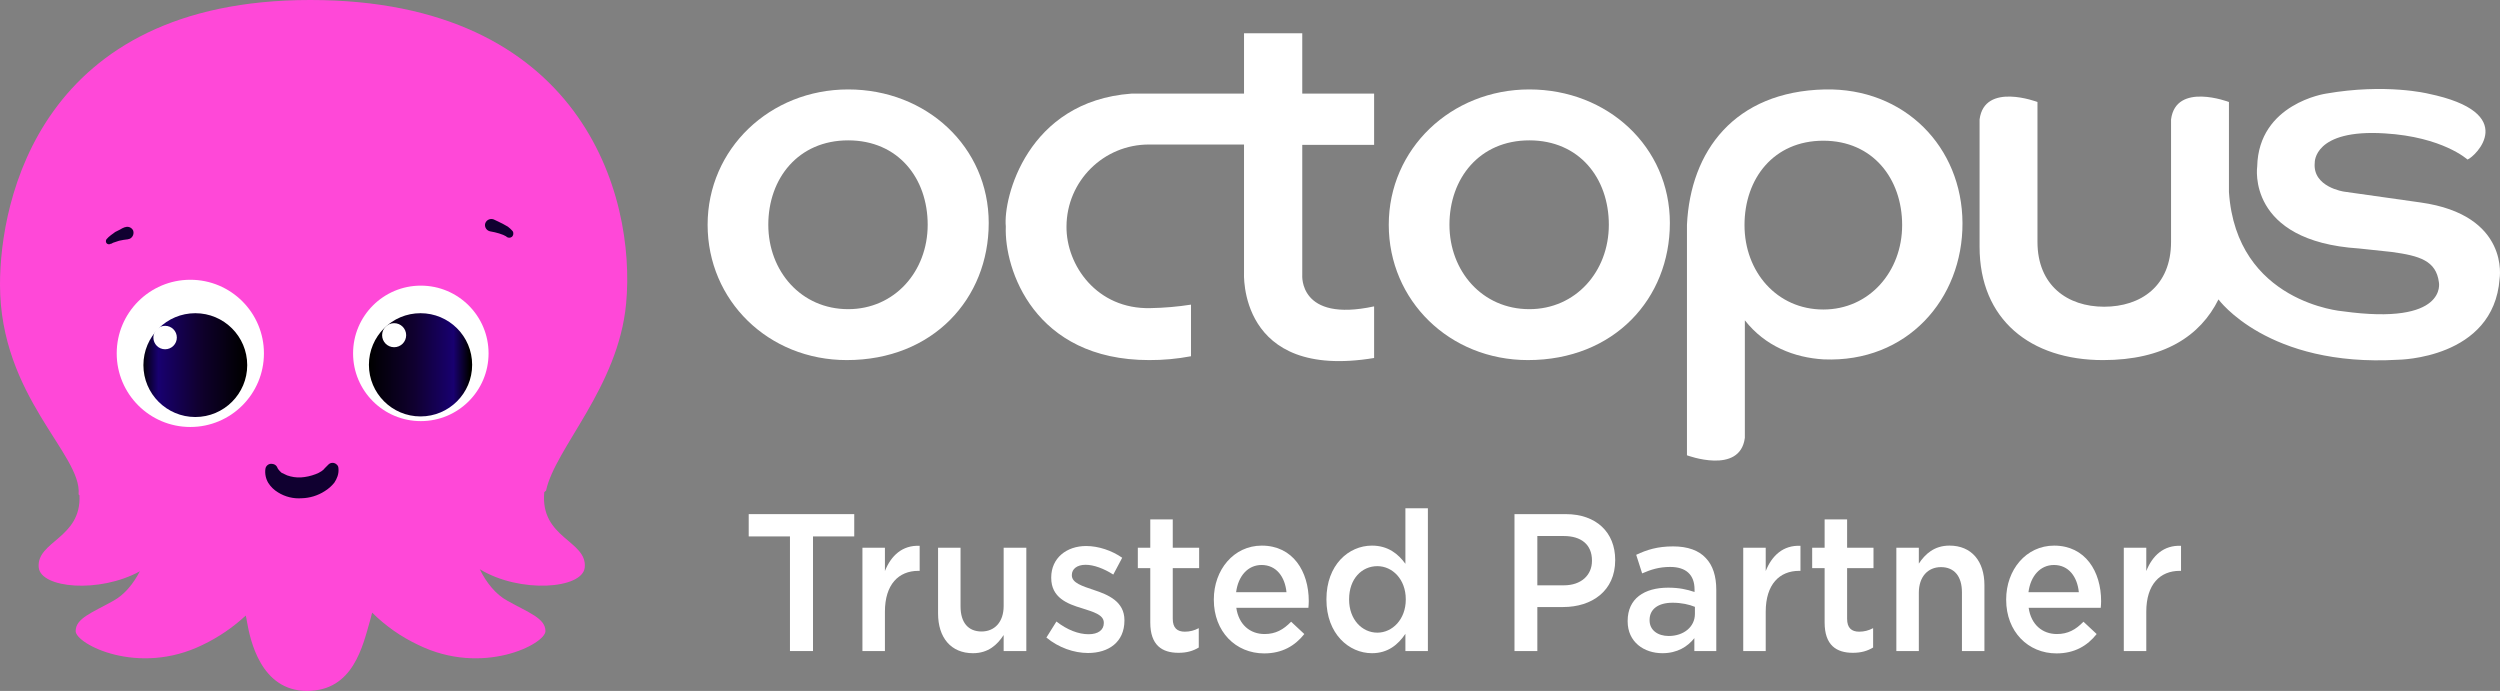 <?xml version="1.0" encoding="UTF-8"?>
<svg id="b" data-name="Layer 2" xmlns="http://www.w3.org/2000/svg" width="708.098" height="195.695" xmlns:xlink="http://www.w3.org/1999/xlink" viewBox="0 0 708.098 195.695">
  <rect x="0" y="0" width="708.098" height="195.695" fill="#808080" stroke="none"/>
  <defs>
    <linearGradient id="d" x1="69.174" y1="-1585.148" x2="40.21" y2="-1585.148" gradientTransform="translate(0 -1481.735) scale(1 -1)" gradientUnits="userSpaceOnUse">
      <stop offset="0" stop-color="#000"/>
      <stop offset=".45" stop-color="#100030"/>
      <stop offset=".84" stop-color="#180070"/>
      <stop offset="1" stop-color="#000"/>
    </linearGradient>
    <linearGradient id="e" x1="104.634" y1="-1585.065" x2="132.999" y2="-1585.065" xlink:href="#d"/>
  </defs>
  <g id="c" data-name="ae4a2dc8-a438-4e3d-ad6a-93c28ac27c50">
    <g>
      <g>
        <path d="M154.662,138.963c2.575-12.044,20.433-29.238,22.676-52.911C180.245,55.07,164.546,0,87.88,0S0,56.898,0,80.57c0,31.813,23.341,48.176,22.261,59.473l.249.249c.581,12.21-12.21,12.958-11.546,20.433.581,5.897,17.194,7.393,28.657,1.08-1.827,3.489-4.319,6.645-7.559,8.389-5.897,3.322-10.632,4.901-10.632,8.555s17.692,12.875,35.966,3.904c4.465-2.138,8.581-4.939,12.21-8.306.143.547.254,1.102.332,1.661.914,5.233,3.904,19.686,17.028,19.686s15.782-12.709,17.941-20.267l.498-1.91c3.792,3.77,8.203,6.861,13.041,9.137,18.274,8.971,36.049-.249,36.049-3.904s-4.818-5.233-10.715-8.555c-3.406-1.827-6.064-5.233-7.891-8.971,11.463,6.977,29.155,5.565,29.736-.498.748-7.642-12.709-8.223-11.463-21.347l.498-.415Z" fill="#ff48d8"/>
        <g>
          <circle cx="53.907" cy="100.09" r="20.849" fill="#fff"/>
          <circle cx="55.32" cy="103.413" r="14.702" fill="url(#d)"/>
          <circle cx="46.764" cy="95.605" r="3.322" fill="#fff"/>
        </g>
        <g>
          <circle cx="119.194" cy="100.09" r="19.187" fill="#fff"/>
          <circle cx="119.111" cy="103.33" r="14.619" fill="url(#e)"/>
          <circle cx="111.636" cy="94.94" r="3.406" fill="#fff"/>
        </g>
        <path d="M139.794,62.131l1.412.665,1.329.665,1.329.748c.485.368.93.786,1.329,1.246.359.535.251,1.255-.249,1.661-.425.292-.987.292-1.412,0l-.166-.166-.831-.415-1.163-.415-1.246-.332-1.246-.249c-.981-.17-1.645-1.093-1.495-2.077.208-.947,1.119-1.567,2.077-1.412l.332.083Z" fill="#100030"/>
        <path d="M36.215,67.779l-1.246.166-1.246.249-1.246.415c-.331.07-.643.212-.914.415h-.166c-.393.284-.941.212-1.246-.166-.212-.329-.212-.751,0-1.08.373-.431.79-.821,1.246-1.163l1.246-.914,1.329-.665c.417-.27.863-.493,1.329-.665h.083c.895-.356,1.912.044,2.326.914.315.895-.074,1.885-.914,2.326l-.581.166Z" fill="#100030"/>
        <path d="M78.743,132.817c.288.399.623.761.997,1.08l1.578.748c1.251.448,2.577.645,3.904.581,1.422-.096,2.822-.404,4.153-.914.585-.209,1.143-.488,1.661-.831.386-.24.724-.55.997-.914l.914-.914c.608-.687,1.658-.751,2.345-.143.022.019.043.039.064.06.304.243.486.608.498.997.091.784.006,1.579-.249,2.326-.22.648-.528,1.262-.914,1.827-.768.955-1.695,1.77-2.741,2.409-1.938,1.243-4.178,1.932-6.479,1.993-2.363.182-4.722-.4-6.728-1.661-1.106-.664-2.044-1.573-2.741-2.658-.722-1.196-1.015-2.602-.831-3.987.118-.91.95-1.552,1.86-1.435.045.006.089.013.133.023.508.045.967.32,1.246.748l.332.665Z" fill="#100030"/>
      </g>
      <g>
        <path d="M280.044,63.167c0,21.436-15.806,38.823-40.206,38.823-22.227,0-39.415-16.892-39.415-38.329s17.584-38.329,39.811-38.329,39.811,16.3,39.811,37.835ZM240.234,87.567c13.138,0,22.523-10.669,22.523-23.906s-8.397-23.906-22.523-23.906-22.622,10.768-22.622,23.906,9.286,23.906,22.622,23.906h0Z" fill="#fff"/>
        <path d="M472.972,63.167c0,21.436-15.806,38.823-40.206,38.823-22.227,0-39.415-16.892-39.415-38.329s17.584-38.329,39.811-38.329,39.811,16.3,39.811,37.835ZM433.162,87.567c13.138,0,22.523-10.669,22.523-23.906s-8.397-23.906-22.523-23.906-22.622,10.768-22.622,23.906,9.286,23.906,22.622,23.906h0Z" fill="#fff"/>
        <path d="M560.694,70.774v-36.946c1.383-10.669,16.398-4.939,16.398-4.939v39.613h0c0,12.348,8.496,18.374,18.868,18.374s18.967-5.828,18.967-18.374v-34.674c1.383-10.669,16.398-4.939,16.398-4.939v25.487c2.074,31.414,32.204,33.785,32.204,33.785,29.833,4.149,27.265-8.199,27.265-8.199-.79-6.125-5.433-7.508-13.336-8.594l-9.286-.988c-32.007-2.075-28.845-23.215-28.845-23.215.395-17.88,19.461-20.646,19.461-20.646,16.991-2.964,28.944,0,28.944,0,26.277,5.433,13.336,17.88,11.163,18.67,0,0-7.014-6.421-23.412-7.409-20.251-1.284-19.856,8.298-19.856,8.298-.692,6.915,8.298,8.199,8.298,8.199l21.634,3.062c25.487,3.556,22.424,21.634,22.424,21.634-1.679,22.721-28.747,22.918-28.747,22.918-36.946,2.173-50.875-17.09-50.875-17.09-5.137,10.372-15.509,17.189-32.698,17.189-20.547,0-34.97-11.459-34.97-32.105" fill="#fff"/>
        <path d="M320.448,26.518c-29.537,2.173-36.353,29.636-35.563,37.637-.494,12.052,8.002,37.835,40.601,37.835,3.977.018,7.947-.346,11.854-1.087v-14.62c-3.793.591-7.621.921-11.459.988-15.213.395-23.906-12.151-23.807-23.116.052-12.876,10.531-23.271,23.407-23.22.134,0,.267.002.401.005h26.474v36.155s-1.877,30.722,36.847,24.301v-14.62c-21.436,4.643-20.35-8.891-20.35-8.891v-36.847h20.35v-14.521h-20.35V9.428h-16.497v17.09h-31.908Z" fill="#fff"/>
        <path d="M494.211,124.019c-1.383,10.57-16.398,4.939-16.398,4.939V63.661c.988-20.844,13.435-37.736,39.02-38.329,22.622-.494,38.921,16.3,39.02,37.835.099,21.535-15.707,39.613-39.317,38.625-8.397-.494-16.596-3.754-22.325-11.064v33.291ZM516.438,87.666c13.04,0,22.325-10.768,22.325-23.906s-8.298-23.906-22.325-23.906-22.325,10.669-22.325,23.906,9.187,23.906,22.325,23.906Z" fill="#fff"/>
      </g>
      <g isolation="isolate">
        <path d="M223.747,151.936h-11.684v-6.316h29.893v6.316h-11.683v32.467h-6.526v-32.467Z" fill="#fff"/>
        <path d="M244.275,155.148h6.368v6.594c1.737-4.377,4.947-7.369,9.841-7.147v7.092h-.368c-5.579,0-9.473,3.823-9.473,11.579v11.137h-6.368v-29.254Z" fill="#fff"/>
        <path d="M265.696,173.765v-18.616h6.368v16.622c0,4.543,2.158,7.092,5.947,7.092,3.684,0,6.262-2.66,6.262-7.203v-16.511h6.421v29.254h-6.421v-4.543c-1.789,2.771-4.368,5.152-8.683,5.152-6.263,0-9.894-4.433-9.894-11.247Z" fill="#fff"/>
        <path d="M296.381,180.579l2.842-4.543c3.052,2.383,6.263,3.602,9.104,3.602,2.737,0,4.315-1.219,4.315-3.158v-.11c0-2.272-2.947-3.048-6.21-4.101-4.105-1.219-8.684-2.991-8.684-8.588v-.11c0-5.541,4.368-8.92,9.894-8.92,3.474,0,7.263,1.274,10.21,3.324l-2.526,4.765c-2.684-1.718-5.526-2.771-7.841-2.771-2.474,0-3.895,1.219-3.895,2.881v.111c0,2.16,3,3.047,6.263,4.155,4.052,1.33,8.631,3.269,8.631,8.532v.11c0,6.15-4.526,9.197-10.315,9.197-3.947,0-8.315-1.495-11.789-4.377Z" fill="#fff"/>
        <path d="M325.803,176.313v-15.402h-3.526v-5.763h3.526v-8.033h6.368v8.033h7.473v5.763h-7.473v14.35c0,2.604,1.263,3.656,3.421,3.656,1.421,0,2.684-.332,3.947-.997v5.485c-1.579.941-3.315,1.496-5.736,1.496-4.684,0-8-2.161-8-8.588Z" fill="#fff"/>
        <path d="M343.803,169.887v-.111c0-8.366,5.631-15.236,13.578-15.236,8.842,0,13.315,7.313,13.315,15.735,0,.609-.053,1.219-.105,1.884h-20.419c.684,4.765,3.895,7.424,8,7.424,3.105,0,5.315-1.219,7.526-3.49l3.736,3.49c-2.631,3.324-6.263,5.485-11.368,5.485-8.052,0-14.262-6.15-14.262-15.181ZM364.38,167.726c-.421-4.321-2.842-7.701-7.052-7.701-3.895,0-6.631,3.158-7.21,7.701h14.262Z" fill="#fff"/>
        <path d="M375.698,169.831v-.111c0-9.695,6.263-15.181,12.894-15.181,4.579,0,7.473,2.383,9.473,5.152v-15.734h6.368v40.445h-6.368v-4.876c-2.052,3.048-4.947,5.485-9.473,5.485-6.526,0-12.894-5.485-12.894-15.181ZM398.17,169.831v-.111c0-5.651-3.789-9.363-8.052-9.363-4.368,0-7.999,3.546-7.999,9.363v.111c0,5.651,3.684,9.363,7.999,9.363,4.263,0,8.052-3.768,8.052-9.363Z" fill="#fff"/>
        <path d="M428.961,145.619h14.525c8.631,0,13.999,5.152,13.999,12.965v.11c0,8.699-6.631,13.242-14.736,13.242h-7.315v12.466h-6.473v-38.783ZM442.96,165.786c4.895,0,7.947-2.881,7.947-6.926v-.11c0-4.543-3.105-6.926-7.947-6.926h-7.526v13.962h7.526Z" fill="#fff"/>
        <path d="M461.015,175.98v-.11c0-6.316,4.684-9.419,11.473-9.419,3.105,0,5.315.499,7.473,1.219v-.72c0-4.155-2.421-6.372-6.894-6.372-3.105,0-5.421.721-7.947,1.828l-1.684-5.263c3.052-1.44,6.052-2.383,10.473-2.383,4.158,0,7.263,1.164,9.21,3.269,2.053,2.105,3,5.208,3,9.031v17.342h-6.21v-3.656c-1.895,2.382-4.79,4.266-9.052,4.266-5.21,0-9.841-3.158-9.841-9.031ZM480.066,173.875v-1.994c-1.631-.665-3.789-1.163-6.315-1.163-4.105,0-6.526,1.828-6.526,4.875v.111c0,2.825,2.368,4.432,5.421,4.432,4.21,0,7.42-2.548,7.42-6.261Z" fill="#fff"/>
        <path d="M493.752,155.148h6.368v6.594c1.737-4.377,4.947-7.369,9.841-7.147v7.092h-.368c-5.579,0-9.473,3.823-9.473,11.579v11.137h-6.368v-29.254Z" fill="#fff"/>
        <path d="M516.805,176.313v-15.402h-3.526v-5.763h3.526v-8.033h6.368v8.033h7.473v5.763h-7.473v14.35c0,2.604,1.263,3.656,3.421,3.656,1.421,0,2.684-.332,3.947-.997v5.485c-1.579.941-3.315,1.496-5.736,1.496-4.684,0-8-2.161-8-8.588Z" fill="#fff"/>
        <path d="M537.121,155.148h6.368v4.488c1.789-2.715,4.368-5.098,8.684-5.098,6.263,0,9.894,4.433,9.894,11.192v18.671h-6.368v-16.621c0-4.544-2.158-7.147-5.947-7.147-3.684,0-6.263,2.715-6.263,7.258v16.511h-6.368v-29.254Z" fill="#fff"/>
        <path d="M568.227,169.887v-.111c0-8.366,5.631-15.236,13.578-15.236,8.842,0,13.315,7.313,13.315,15.735,0,.609-.053,1.219-.105,1.884h-20.419c.684,4.765,3.895,7.424,8,7.424,3.105,0,5.315-1.219,7.526-3.49l3.736,3.49c-2.631,3.324-6.263,5.485-11.368,5.485-8.052,0-14.262-6.15-14.262-15.181ZM588.804,167.726c-.421-4.321-2.842-7.701-7.052-7.701-3.895,0-6.631,3.158-7.21,7.701h14.262Z" fill="#fff"/>
        <path d="M601.543,155.148h6.368v6.594c1.737-4.377,4.947-7.369,9.841-7.147v7.092h-.368c-5.579,0-9.473,3.823-9.473,11.579v11.137h-6.368v-29.254Z" fill="#fff"/>
      </g>
    </g>
  </g>
</svg>
